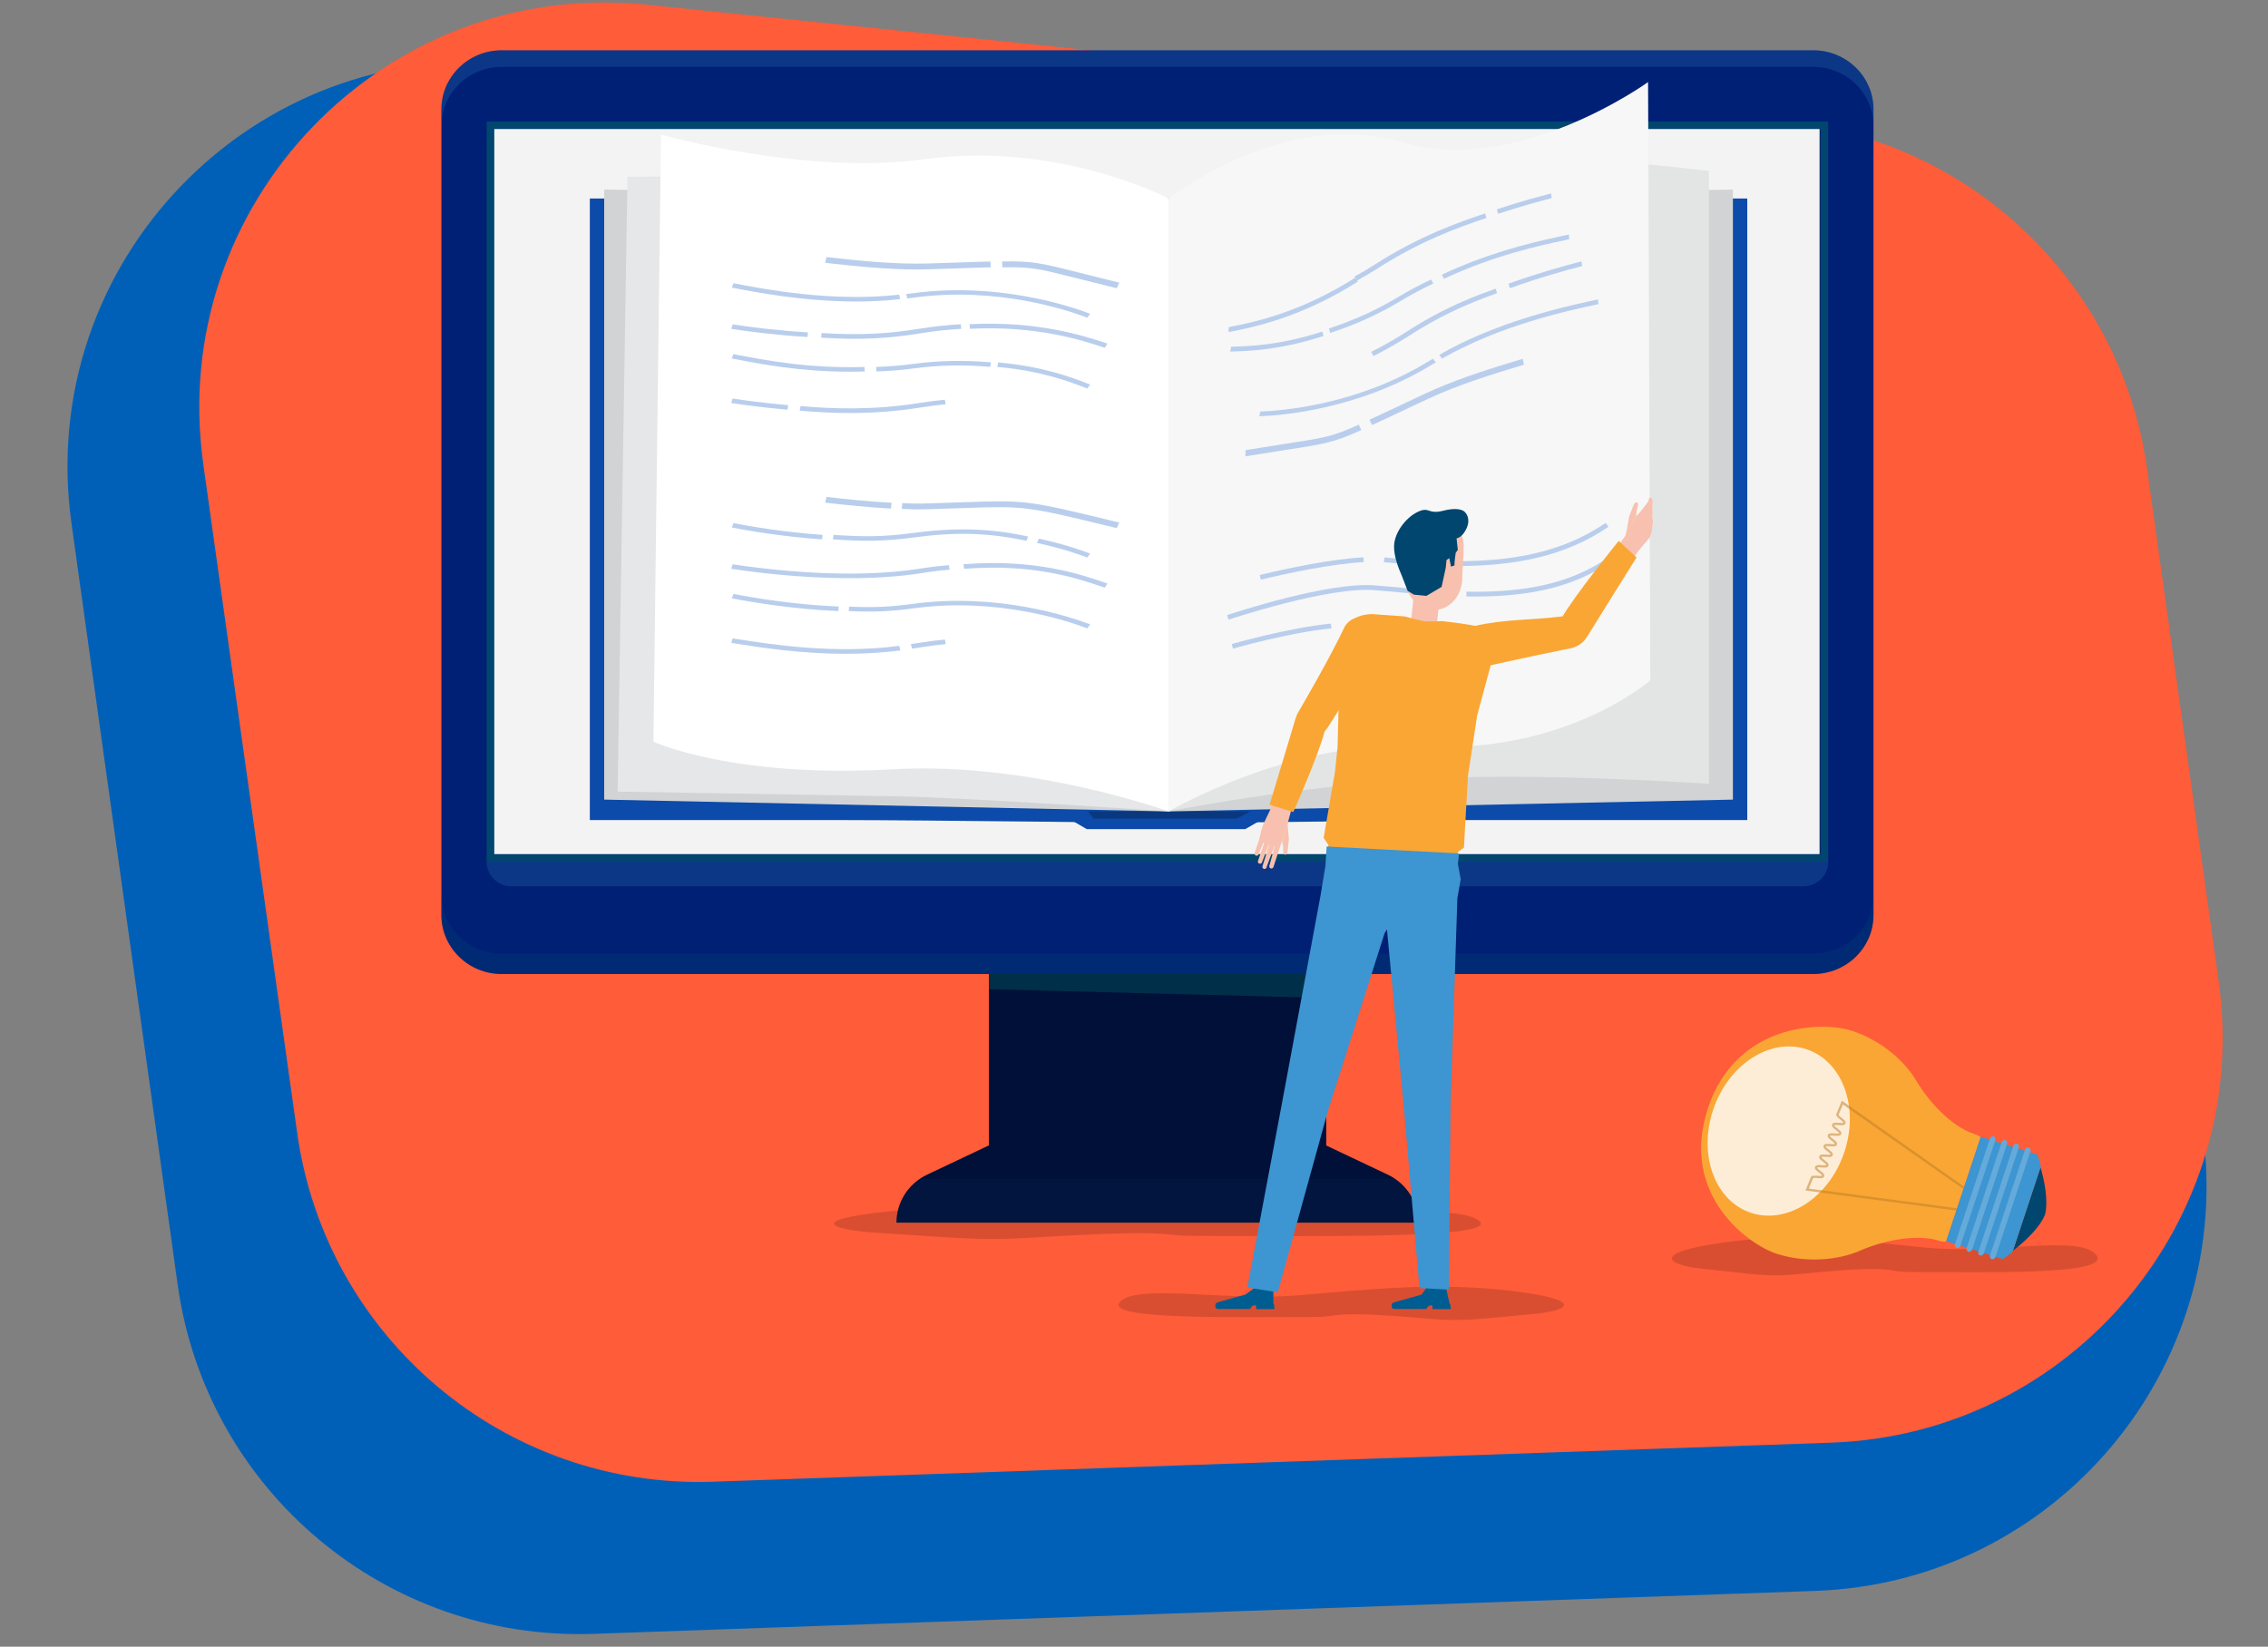 <svg xmlns="http://www.w3.org/2000/svg" width="632" height="459" viewBox="0 0 632 459" fill="none"><rect x="0" y="0" width="632" height="459" fill="#808080" stroke="none"/><path d="M590.987 150.611C583.838 99.079 542.43 59.088 490.681 53.737L143.454 17.833C70.488 10.289 9.785 73.185 19.914 145.837L49.506 358.093C57.5 415.432 107.537 457.454 165.394 455.42L505.833 443.451C572.781 441.097 622.995 381.348 613.79 314.993L590.987 150.611Z" fill="#0060B8"></path><path d="M598.313 130.729C591.119 79.214 549.688 39.264 497.945 33.949L180.102 1.302C107.12 -6.194 46.456 56.762 56.653 129.416L82.809 315.785C90.849 373.067 140.848 415.029 198.657 413.01L510.291 402.127C577.292 399.787 627.533 339.964 618.261 273.566L598.313 130.729Z" fill="#FF5C39"></path><path d="M333.524 344.502C363.564 344.447 418.926 345.499 412.096 340.22C405.265 334.941 369.206 340.109 339.638 338.337C310.07 336.565 283.313 334.535 253.085 337.156C222.856 339.758 231.083 342.767 244.348 343.616C268.727 345.167 273.048 345.849 287.2 345C328.562 342.472 321.825 344.52 333.524 344.502Z" fill="black" fill-opacity="0.15"></path><path d="M369.508 249.87H275.558V331.453H369.508V249.87Z" fill="#001039"></path><path d="M369.508 249.87H275.558V331.453H369.508V249.87Z" fill="#001039"></path><path d="M395.264 340.811H249.802C249.802 335.089 253.141 329.866 258.406 327.393L275.558 319.271H369.508L386.66 327.393C391.906 329.866 395.264 335.089 395.264 340.811Z" fill="#001039"></path><path d="M275.558 271.501H369.508V278.183L275.558 275.728V271.501Z" fill="#002F49"></path><g opacity="0.2"><path opacity="0.2" d="M249.802 340.81H395.264C395.264 335.882 392.774 331.341 388.717 328.573H256.368C252.292 331.323 249.802 335.882 249.802 340.81Z" fill="#3D95D1"></path></g><path d="M505.253 271.501H139.812C130.529 271.501 123 264.136 123 255.055V30.463C123 21.382 130.529 14.017 139.812 14.017H505.253C514.536 14.017 522.065 21.382 522.065 30.463V255.055C522.065 264.136 514.536 271.501 505.253 271.501Z" fill="#002076"></path><path opacity="0.2" d="M505.253 14H139.812C130.529 14 123 21.365 123 30.446V35.079C123 25.997 130.529 18.633 139.812 18.633H505.253C514.536 18.633 522.065 25.997 522.065 35.079V30.446C522.065 21.365 514.536 14 505.253 14Z" fill="#3D95D1"></path><g opacity="0.5"><path opacity="0.5" d="M505.253 265.799H139.812C130.529 265.799 123 258.434 123 249.353V255.057C123 264.138 130.529 271.502 139.812 271.502H505.253C514.536 271.502 522.065 264.138 522.065 255.057V249.353C522.065 258.434 514.536 265.799 505.253 265.799Z" fill="#00466E"></path></g><path d="M507.046 35.892H137.473V238.077H507.046V35.892Z" fill="#F3F3F3"></path><path d="M507.31 35.965V238.149H137.737V35.965H507.31ZM509.461 33.861H507.329H137.737H135.605V35.946V238.131V240.216H137.737H507.31H509.442V238.131V35.965V33.861H509.461Z" fill="#00466E"></path><path opacity="0.2" d="M502.498 247.046H142.568C138.718 247.046 135.605 244.001 135.605 240.235H509.461C509.461 244.001 506.348 247.046 502.498 247.046Z" fill="#3D95D1"></path><path d="M486.893 228.586H407.133L325.618 229.454C325.618 229.454 257.425 228.586 234.706 228.586C217.12 228.586 164.362 228.586 164.362 228.586V55.325C164.362 55.325 221.233 55.325 240.197 55.325C261.557 55.325 325.637 55.325 325.637 55.325H400H486.893V228.586Z" fill="#0C4BA9"></path><path d="M350.809 228.919L346.997 231.115H302.862L298.937 228.845L299.031 57.854H350.809V228.919Z" fill="#0C4BA9"></path><path d="M303.183 226.168L304.768 228.18H344.582L348.488 226.168H303.183Z" fill="#09387F"></path><path d="M168.362 52.834V222.884L325.636 226.169V55.326L168.362 52.834Z" fill="#D1D3D4"></path><path d="M174.853 49.272L172.098 220.651C172.098 220.651 231.762 221.629 250.499 221.98C269.199 222.331 322.995 225.985 325.636 226.17V55.326C325.636 55.326 266.538 49.604 245.971 49.272C228.139 48.995 174.853 49.272 174.853 49.272Z" fill="#E6E7E8"></path><path d="M325.637 226.169C325.637 226.169 287.332 212.252 248.858 214.43C204.006 216.977 182.08 206.733 182.08 206.733L184.193 37.514C184.193 37.514 224.215 48.939 257.594 44.38C295.144 39.249 325.618 55.325 325.618 55.325V226.169H325.637Z" fill="white"></path><path d="M482.893 52.834V222.884L325.637 226.169V55.326L482.893 52.834Z" fill="#D1D3D4"></path><path d="M325.637 226.169C325.637 226.169 360.828 218.989 399.302 216.977C430.134 215.371 476.232 218.472 476.232 218.472V47.629C476.232 47.629 424.096 41.464 400.925 43.181C365.205 45.82 325.618 55.326 325.618 55.326V226.169H325.637Z" fill="#E3E5E5"></path><path d="M307.863 96.948L307.296 96.763C301.805 94.954 288.955 90.691 270.294 91.65L270.162 90.358C289.257 89.38 302.409 93.736 308.032 95.582L308.598 95.766L307.863 96.948Z" fill="#B9CEED"></path><path d="M311.183 80.336C306.409 79.173 302.673 78.232 299.673 77.475C289.333 74.854 287.465 74.374 279.313 74.522L279.257 72.879C287.823 72.731 289.993 73.285 300.428 75.925C303.409 76.681 307.145 77.623 311.9 78.785L311.183 80.336Z" fill="#B9CEED"></path><path d="M255.689 75.113C247.273 75.113 238.707 74.245 229.951 73.267L230.291 71.661C240.065 72.75 249.594 73.71 258.84 73.433C262.331 73.341 265.294 73.23 267.897 73.138C271.143 73.027 273.709 72.935 276.011 72.898L276.068 74.522C273.785 74.559 271.237 74.651 268.011 74.762C265.407 74.854 262.425 74.947 258.935 75.057C257.859 75.094 256.783 75.113 255.689 75.113Z" fill="#B9CEED"></path><path d="M302.975 88.55C297.484 86.446 277.766 79.819 254.67 82.957C254.047 83.031 253.425 83.123 252.802 83.197L252.519 81.96C253.123 81.886 253.726 81.813 254.33 81.739C277.973 78.546 298.163 85.301 303.786 87.461L302.975 88.55Z" fill="#B9CEED"></path><path d="M238.612 84.046C223.875 84.046 210.459 81.443 203.931 80.17L204.384 78.951C212.592 80.539 231.819 84.267 250.575 82.126L250.84 83.363C246.745 83.861 242.631 84.046 238.612 84.046Z" fill="#B9CEED"></path><path d="M302.975 108.299L302.145 107.985C298.277 106.49 290.238 103.352 277.917 102.282L278.124 101.026C290.786 102.134 299.012 105.346 302.975 106.878L303.786 107.191L302.975 108.299Z" fill="#B9CEED"></path><path d="M244.216 103.537L244.141 102.282C247.764 102.171 251.198 101.876 254.349 101.451C261.368 100.492 268.709 100.344 276.143 101.008L275.935 102.263C268.671 101.617 261.519 101.765 254.67 102.688C251.424 103.131 247.915 103.426 244.216 103.537Z" fill="#B9CEED"></path><path d="M236.688 103.61C222.875 103.61 211.705 101.432 204.78 100.085L203.912 99.919L204.364 98.701L205.232 98.867C212.761 100.325 225.366 102.78 240.895 102.281L240.971 103.537C239.518 103.592 238.103 103.61 236.688 103.61Z" fill="#B9CEED"></path><path d="M238.14 94.439C235.216 94.439 232.159 94.328 228.8 94.125L228.951 92.833C239.48 93.46 246.971 93.128 256.594 91.578C260.33 90.987 264.18 90.562 267.727 90.378L267.859 91.67C264.387 91.854 260.632 92.242 256.972 92.833C250.235 93.94 244.518 94.439 238.14 94.439Z" fill="#B9CEED"></path><path d="M225.008 93.94C216.177 93.405 208.591 92.408 203.78 91.67L204.157 90.415C208.912 91.153 216.422 92.131 225.159 92.648L225.008 93.94Z" fill="#B9CEED"></path><path d="M236.857 115.128C231.725 115.128 227.064 114.833 222.856 114.464L223.064 113.19C232.046 113.947 243.047 114.445 256.576 112.268C258.765 111.917 261.029 111.64 263.293 111.418L263.52 112.692C261.312 112.895 259.104 113.172 256.972 113.523C249.556 114.722 242.877 115.128 236.857 115.128Z" fill="#B9CEED"></path><path d="M219.441 114.206C212.818 113.634 207.252 112.877 203.761 112.342L204.138 111.087C207.591 111.622 213.101 112.36 219.649 112.933L219.441 114.206Z" fill="#B9CEED"></path><path d="M311.183 147.208L310.051 146.931C285.71 141.025 285.71 141.025 267.992 141.634C265.388 141.726 262.425 141.819 258.934 141.929C255.406 142.022 254.84 142.022 251.273 141.837L251.443 140.213C254.915 140.398 255.387 140.398 258.84 140.305C262.312 140.213 265.293 140.102 267.878 140.01C286.012 139.382 286.012 139.382 310.768 145.381L311.9 145.658L311.183 147.208Z" fill="#B9CEED"></path><path d="M248.273 141.763C242.028 141.43 235.801 140.766 229.951 140.12L230.291 138.514C236.084 139.16 242.273 139.825 248.443 140.138L248.273 141.763Z" fill="#B9CEED"></path><path d="M302.975 155.403C300.616 154.499 295.673 152.782 288.974 151.343L289.465 150.143C296.314 151.62 301.39 153.373 303.786 154.296L302.975 155.403Z" fill="#B9CEED"></path><path d="M286.031 150.751C275.483 148.499 266.388 148.222 254.67 149.81C246.122 150.972 240.159 150.899 232.102 150.345L232.272 149.09C240.159 149.625 246.009 149.699 254.349 148.573C269.256 146.561 278.973 147.927 286.521 149.551L286.031 150.751Z" fill="#B9CEED"></path><path d="M229.064 150.345C218.215 149.607 208.648 147.964 203.931 147.041L204.384 145.823C209.063 146.728 218.498 148.352 229.234 149.09L229.064 150.345Z" fill="#B9CEED"></path><path d="M302.975 175.153C297.484 173.048 277.747 166.422 254.67 169.56C248.103 170.446 243.688 170.631 236.518 170.335L236.612 169.08C243.707 169.376 247.858 169.191 254.349 168.323C277.973 165.13 298.163 171.904 303.805 174.045L302.975 175.153Z" fill="#B9CEED"></path><path d="M233.631 170.335C221.064 169.818 209.629 167.88 203.931 166.772L204.384 165.554C210.025 166.643 221.328 168.563 233.725 169.061L233.631 170.335Z" fill="#B9CEED"></path><path d="M307.862 163.802C307.466 163.672 307.013 163.525 306.523 163.359C300.447 161.291 287.823 157.009 268.671 158.56L268.463 157.286C288.125 155.68 301.069 160.092 307.277 162.196C307.768 162.362 308.202 162.509 308.598 162.639L307.862 163.802Z" fill="#B9CEED"></path><path d="M236.725 161.162C222.875 161.162 210.025 159.501 203.761 158.541L204.138 157.286C213.327 158.689 236.839 161.642 256.595 158.467C259.142 158.061 261.765 157.747 264.406 157.526L264.614 158.799C262.048 159.002 259.482 159.316 256.991 159.722C250.424 160.774 243.462 161.162 236.725 161.162Z" fill="#B9CEED"></path><path d="M254.142 180.8L253.821 179.527C254.745 179.397 255.67 179.268 256.595 179.12C258.802 178.77 261.048 178.475 263.312 178.271L263.538 179.545C261.35 179.748 259.142 180.025 256.991 180.376C256.047 180.542 255.104 180.671 254.142 180.8Z" fill="#B9CEED"></path><path d="M235.688 182.24C223.234 182.24 212.195 180.524 205.384 179.453L203.78 179.195L204.157 177.94L205.761 178.198C215.139 179.656 232.593 182.37 250.575 180.026L250.896 181.299C245.707 181.982 240.575 182.24 235.688 182.24Z" fill="#B9CEED"></path><path d="M325.637 226.169C325.637 226.169 360.432 205.829 395.396 208.007C436.154 210.554 459.872 189.623 459.872 189.623C459.872 189.623 459.514 90.377 459.382 57.301C459.344 48.699 459.25 22.877 459.25 22.877C459.25 22.877 422.889 49.161 390.868 39.674C357.828 29.891 325.637 55.344 325.637 55.344V226.169Z" fill="#F7F7F7"></path><path d="M405.849 157.783C399.49 157.783 392.754 157.377 385.64 156.713L385.772 155.384C410.944 157.691 431.059 156.934 447.437 145.749L448.211 146.838C436.172 155.07 422.228 157.783 405.849 157.783Z" fill="#B9CEED"></path><path d="M351.355 161.567L351.035 160.275C359.337 158.282 371.074 155.827 379.942 155.347L380.018 156.676C371.262 157.156 359.601 159.592 351.355 161.567Z" fill="#B9CEED"></path><path d="M411.095 166.274C410.284 166.274 409.454 166.274 408.623 166.256L408.642 164.927C425.568 165.222 437.55 162.435 447.437 155.883L448.192 156.99C438.569 163.377 427.059 166.274 411.095 166.274Z" fill="#B9CEED"></path><path d="M342.373 172.716L341.939 171.461C343.09 171.073 370.357 161.973 383.414 163.191L383.867 163.228C390.679 163.856 397.113 164.447 403.397 164.742L403.321 166.071C397 165.776 390.565 165.185 383.735 164.557L383.282 164.52C370.508 163.339 342.638 172.624 342.373 172.716Z" fill="#B9CEED"></path><path d="M403.906 177.256C395.339 177.256 386.66 176.038 379.961 175.097C379.055 174.967 378.036 174.894 376.923 174.875L376.942 173.546C378.112 173.565 379.187 173.638 380.131 173.768C391.509 175.374 408.661 177.792 420.851 173.565L421.303 174.82C416.077 176.629 410.02 177.256 403.906 177.256Z" fill="#B9CEED"></path><path d="M343.6 180.8L343.223 179.526C343.374 179.489 358.79 175.022 370.866 173.823L370.998 175.151C359.054 176.333 343.751 180.763 343.6 180.8Z" fill="#B9CEED"></path><path d="M342.381 91.183L342.965 91.066C348.646 89.954 361.957 87.378 377.619 77.42L378.396 78.478C362.368 88.664 348.749 91.308 342.934 92.453L342.35 92.569L342.381 91.183Z" fill="#B9CEED"></path><path d="M347.07 125.472C351.919 124.679 355.726 124.087 358.784 123.612C369.329 121.988 371.237 121.7 378.623 118.37L379.362 119.869C371.596 123.362 369.382 123.7 358.743 125.344C355.703 125.811 351.895 126.403 347.064 127.189L347.07 125.472Z" fill="#B9CEED"></path><path d="M400.003 108.423C407.701 105.114 415.9 102.551 424.319 100.018L424.681 101.644C415.284 104.475 406.165 107.33 397.824 111.224C394.669 112.682 392.006 113.95 389.663 115.06C386.74 116.439 384.431 117.534 382.341 118.474L381.609 116.986C383.682 116.054 385.974 114.967 388.879 113.595C391.222 112.485 393.91 111.227 397.057 109.751C398.026 109.294 399.002 108.854 400.003 108.423Z" fill="#B9CEED"></path><path d="M351.204 114.705C357.104 114.502 377.905 112.91 397.706 100.935C398.245 100.622 398.775 100.292 399.314 99.979L400.09 101.015C399.569 101.321 399.048 101.626 398.527 101.932C378.248 114.173 356.962 115.83 350.918 116.034L351.204 114.705Z" fill="#B9CEED"></path><path d="M411.958 93.491C425.435 87.701 438.793 84.847 445.297 83.465L445.393 84.774C437.222 86.525 418.077 90.616 401.821 99.973L401.062 98.928C404.598 96.857 408.282 95.07 411.958 93.491Z" fill="#B9CEED"></path><path d="M343.076 96.65L343.965 96.616C348.124 96.485 356.778 96.242 368.48 92.408L368.816 93.651C356.788 97.583 347.93 97.832 343.67 97.966L342.798 97.993L343.076 96.65Z" fill="#B9CEED"></path><path d="M398.796 77.911L399.391 79.047C396.123 80.574 393.106 82.198 390.402 83.831C384.384 87.482 377.732 90.504 370.654 92.809L370.319 91.561C377.233 89.306 383.712 86.358 389.591 82.808C392.374 81.121 395.46 79.468 398.796 77.911Z" fill="#B9CEED"></path><path d="M405.674 74.819C418.303 69.396 429.428 67.031 436.324 65.563L437.188 65.376L437.283 66.684L436.42 66.871C428.926 68.474 416.373 71.145 402.383 77.704L401.788 76.569C403.094 75.947 404.38 75.374 405.674 74.819Z" fill="#B9CEED"></path><path d="M408.101 83.83C410.776 82.681 413.617 81.583 416.774 80.451L417.177 81.711C407.285 85.265 400.573 88.517 392.422 93.738C389.252 95.755 385.91 97.662 382.743 99.227L382.081 98.079C385.179 96.543 388.451 94.708 391.551 92.721C397.248 89.046 402.268 86.336 408.101 83.83Z" fill="#B9CEED"></path><path d="M420.348 79.078C428.645 76.11 435.996 74.059 440.703 72.856L440.884 74.168C436.228 75.348 428.954 77.388 420.751 80.336L420.348 79.078Z" fill="#B9CEED"></path><path d="M400.766 64.382C405.46 62.365 409.847 60.807 413.85 59.496L414.193 60.761C405.661 63.588 395.391 67.449 383.929 74.79C382.074 75.977 380.119 77.124 378.141 78.22L377.4 77.125C379.335 76.069 381.238 74.944 383.041 73.78C389.321 69.751 395.261 66.748 400.766 64.382Z" fill="#B9CEED"></path><path d="M417.103 58.341C423.396 56.275 428.8 54.794 432.214 53.921L432.394 55.232C429.015 56.09 423.67 57.566 417.447 59.602L417.103 58.341Z" fill="#B9CEED"></path><path d="M532.444 354.561C552.219 354.505 588.636 355.65 584.145 349.817C579.655 343.984 555.917 349.688 536.463 347.75C517.009 345.793 499.404 343.56 479.516 346.439C459.627 349.319 465.024 352.641 473.76 353.564C489.799 355.28 492.649 356.019 501.951 355.077C529.179 352.327 524.745 354.579 532.444 354.561Z" fill="black" fill-opacity="0.15"></path><path d="M550.35 316.151C543.539 313.992 537.255 306.775 533.934 301.145C530.613 295.516 523.82 289.775 515.82 287.247C507.819 284.718 483.931 284.976 475.911 308.934C475.911 308.953 475.893 308.99 475.893 309.008C475.893 309.026 475.874 309.063 475.874 309.082C468.024 333.095 487.233 346.994 495.233 349.522C503.253 352.051 512.197 351.294 518.254 348.636C524.311 345.979 533.746 343.727 540.538 345.886C541.161 346.089 541.746 346.126 542.312 346.071L551.917 317.037C551.483 316.631 550.973 316.336 550.35 316.151Z" fill="#FAA634"></path><path opacity="0.8" d="M503.215 292.415C513.329 295.609 518.141 308.437 513.971 321.062C509.801 333.687 498.215 341.328 488.101 338.117C477.987 334.923 473.175 322.095 477.346 309.47C481.516 296.845 493.101 289.204 503.215 292.415Z" fill="url(#paint0_linear)"></path><path d="M569.823 338.65C569.842 338.632 569.842 338.632 569.842 338.613C569.842 338.595 569.861 338.595 569.861 338.576C570.861 334.534 569.616 328.868 568.616 325.379L560.917 348.635C563.823 346.384 568.219 342.508 569.823 338.65Z" fill="#00466E"></path><path d="M558.106 350.964C558.106 350.964 559.257 350.189 560.823 348.915L568.71 325.049C568.182 323.13 567.729 321.837 567.729 321.837L551.954 316.835L542.312 345.962L558.106 350.964Z" fill="#3D95D1"></path><path d="M555.558 316.741C555.973 316.871 556.181 317.387 556.011 317.867L546.293 347.233C546.123 347.732 545.652 348.027 545.237 347.879C544.822 347.75 544.614 347.233 544.784 346.753L554.501 317.387C554.671 316.907 555.143 316.612 555.558 316.741Z" fill="#64AADA"></path><path d="M558.823 317.775C559.238 317.904 559.445 318.421 559.276 318.901L549.558 348.267C549.388 348.765 548.916 349.06 548.501 348.913C548.086 348.784 547.879 348.267 548.048 347.787L557.766 318.421C557.936 317.941 558.408 317.646 558.823 317.775Z" fill="#64AADA"></path><path d="M562.087 318.809C562.502 318.938 562.71 319.455 562.54 319.935L552.822 349.301C552.652 349.799 552.181 350.095 551.765 349.947C551.35 349.818 551.143 349.301 551.313 348.821L561.03 319.455C561.181 318.975 561.653 318.68 562.087 318.809Z" fill="#64AADA"></path><path d="M565.332 319.842C565.748 319.972 565.955 320.488 565.785 320.968L556.068 350.334C555.898 350.833 555.426 351.128 555.011 350.98C554.596 350.851 554.388 350.334 554.558 349.855L564.276 320.488C564.446 319.99 564.917 319.713 565.332 319.842Z" fill="#64AADA"></path><path opacity="0.5" d="M547.124 331.435L547.35 330.789L513.593 307.034L513.235 306.794L511.744 310.467H511.725C511.725 310.486 511.725 310.486 511.725 310.504L511.612 310.781L511.706 310.818C511.782 311.261 512.291 311.667 512.801 312.055C513.084 312.276 513.725 312.774 513.669 312.922C513.612 313.07 512.782 312.996 512.423 312.977C511.612 312.904 510.763 312.83 510.537 313.42C510.291 314.011 510.97 314.509 511.612 315.008C511.895 315.229 512.537 315.728 512.48 315.875C512.423 316.023 511.593 315.949 511.235 315.931C510.423 315.857 509.574 315.783 509.348 316.374C509.102 316.964 509.782 317.463 510.423 317.961C510.706 318.182 511.348 318.681 511.291 318.828C511.235 318.976 510.404 318.902 510.046 318.884C509.235 318.81 508.385 318.736 508.159 319.327C507.914 319.917 508.593 320.416 509.235 320.914C509.518 321.136 510.159 321.634 510.102 321.782C510.046 321.929 509.216 321.855 508.857 321.837C508.046 321.763 507.197 321.689 506.97 322.28C506.725 322.871 507.404 323.369 508.046 323.867C508.329 324.089 508.97 324.587 508.914 324.735C508.857 324.883 508.027 324.809 507.668 324.79C506.857 324.716 506.008 324.643 505.781 325.233C505.536 325.824 506.215 326.341 506.857 326.821C507.14 327.042 507.782 327.54 507.725 327.688C507.668 327.836 506.838 327.762 506.48 327.743C505.97 327.707 505.461 327.67 505.083 327.799L504.8 327.688L504.612 328.168C504.612 328.186 504.593 328.186 504.593 328.186L503.102 331.841L545.199 337.434L545.388 336.806L504.046 331.306L505.234 328.389C505.404 328.279 506.102 328.334 506.423 328.371C507.234 328.445 508.083 328.519 508.31 327.928C508.555 327.337 507.876 326.821 507.234 326.341C506.951 326.119 506.31 325.621 506.366 325.473C506.423 325.325 507.253 325.399 507.612 325.418C508.423 325.492 509.272 325.565 509.499 324.975C509.744 324.384 509.065 323.886 508.423 323.387C508.14 323.166 507.499 322.668 507.555 322.52C507.612 322.372 508.442 322.446 508.801 322.465C509.612 322.538 510.461 322.612 510.687 322.022C510.933 321.431 510.253 320.933 509.612 320.434C509.329 320.213 508.687 319.714 508.744 319.567C508.801 319.419 509.631 319.493 509.989 319.511C510.801 319.585 511.65 319.659 511.876 319.068C512.122 318.478 511.442 317.979 510.801 317.481C510.518 317.26 509.876 316.761 509.933 316.614C509.989 316.466 510.82 316.54 511.178 316.558C511.989 316.632 512.839 316.706 513.065 316.115C513.31 315.525 512.631 315.026 511.989 314.528C511.706 314.306 511.065 313.808 511.121 313.66C511.178 313.513 512.008 313.587 512.367 313.605C513.178 313.679 514.027 313.753 514.254 313.162C514.499 312.571 513.82 312.073 513.178 311.575C512.914 311.372 512.367 310.947 512.329 310.763L513.556 307.865L547.124 331.435Z" fill="#BB7D27"></path><path d="M366.205 367.094C345.525 367.039 307.409 368.072 312.107 362.886C316.806 357.699 341.638 362.775 361.998 361.04C382.358 359.305 400.774 357.312 421.587 359.877C442.399 362.443 436.739 365.378 427.606 366.227C410.812 367.759 407.831 368.423 398.094 367.574C369.621 365.101 374.263 367.113 366.205 367.094Z" fill="black" fill-opacity="0.15"></path><path d="M453.966 143.98L454.891 141.636C454.891 141.636 455.268 140.583 455.495 140.288C455.589 140.177 455.702 140.085 455.853 140.048C455.872 140.048 455.872 140.048 455.891 140.048C456.023 140.03 456.174 140.048 456.306 140.159C456.495 140.325 456.495 140.62 456.382 141.026L456.023 142.595L455.967 143.906L453.268 148.059L453.966 143.98Z" fill="#F8C0AE"></path><path d="M460.439 141.136C460.59 139.586 460.59 138.737 459.778 138.737C459.533 138.737 459.25 139.863 459.25 139.863L457.118 142.631L455.948 143.923L455.721 144.274L453.268 147.929L452.967 149.258L447.796 156.567L452.193 159.446L457.042 152.949C457.042 152.949 459.042 150.66 459.684 149.848L460.231 148.445L460.458 146.526L460.627 145.529L460.42 143.997C460.514 142.945 460.439 141.136 460.439 141.136Z" fill="#F8C0AE"></path><path d="M359.168 233.923L358.885 236.433C358.885 236.433 358.791 237.54 358.64 237.873C358.583 238.002 358.489 238.131 358.357 238.186H358.338C358.206 238.242 358.074 238.26 357.904 238.168C357.677 238.057 357.602 237.78 357.602 237.337L357.545 235.731L357.262 234.439L358.791 229.751L359.168 233.923Z" fill="#F8C0AE"></path><path d="M351.696 240.272L351.639 240.439C351.507 240.734 351.148 240.826 350.847 240.697C350.545 240.568 350.469 240.291 350.564 239.977L350.639 239.737L352.564 234.145L353.79 234.846L351.696 240.272Z" fill="#F8C0AE"></path><path d="M350.714 238.187C350.582 238.482 350.224 238.611 349.922 238.464C349.62 238.334 349.488 237.984 349.639 237.688L349.733 237.411L351.205 233.074L352.394 234.071L350.771 237.984L350.714 238.187Z" fill="#F8C0AE"></path><path d="M352.922 241.842C352.809 242.137 352.45 242.285 352.149 242.174C351.847 242.063 351.696 241.712 351.809 241.417L351.828 241.362L353.884 234.828L355.281 235.4L352.922 241.768V241.842Z" fill="#F8C0AE"></path><path d="M354.979 241.305L354.847 241.693C354.733 241.988 354.394 242.154 354.092 242.062C353.79 241.951 353.62 241.619 353.715 241.324L353.771 241.139L355.356 235.399L356.809 235.676L354.979 241.305Z" fill="#F8C0AE"></path><path d="M361.375 220.08L358.96 228.976L358.79 229.936L357.375 234.071L357.243 234.458L357.092 234.957L356.752 235.806C356.62 235.861 355.752 236.156 354.016 235.492C354.016 235.492 351.903 235.4 350.903 233.831C350.903 233.831 351.544 230.97 352.016 229.825C352.337 229.05 353.828 226.005 353.828 226.005L356.809 218.511L361.375 220.08Z" fill="#F8C0AE"></path><path d="M441.607 175.098L441.494 174.692C440.626 172.274 438.456 171.407 435.003 171.85C426.984 172.883 419.53 172.514 410.813 174.508C406.284 175.541 406.001 178.31 406.02 180.765L406.039 181.226C406.51 184.456 409.096 186.929 411.869 186.265C421.191 184.032 438.154 180.599 438.154 180.599C440.852 179.768 442.475 177.516 441.607 175.098Z" fill="#FAA634"></path><path d="M456.043 155.386L451.061 150.771C451.061 150.771 438.551 166.22 435.079 172.422C433.305 175.578 432.777 177.646 434.871 179.196C436.966 180.746 440.041 181.079 442.306 177.406C445.74 171.795 456.043 155.386 456.043 155.386Z" fill="#FAA634"></path><path d="M393.933 166.158L392.745 177.469L399.972 178.195L401.16 166.884L393.933 166.158Z" fill="#F8C0AE"></path><path d="M407.473 160.499C407.719 165.556 404.341 169.82 399.926 170.023C395.51 170.226 391.736 166.295 391.491 161.237C391.453 160.517 390.604 151.325 390.717 150.661L393.982 147.782L400.454 145.714L405.794 146.933C405.851 147.117 407.813 148.741 407.87 151.953C407.907 154.943 407.436 159.982 407.473 160.499Z" fill="#F8C0AE"></path><path d="M391.642 171.868L390.736 171.757L382.226 171.167C376.792 171.351 373.999 174.471 373.471 178.697L372.735 208.174L371.999 215.188L368.848 233.535L370.169 235.528L369.848 238.555L405.869 240.383L406.303 237.485L407.945 236.23L409.039 216.425L411.605 199.499L415.36 185.601C415.757 182.555 416.342 175.929 411.945 174.674C409.341 173.935 401.756 173.123 401.756 173.123C401.756 173.123 398.152 173.326 396.982 173.179C395.585 172.994 391.642 171.868 391.642 171.868Z" fill="#FAA634"></path><path d="M397.491 166.091L394.038 165.759L392.264 164.725L390.566 160.314C389.849 158.708 388.358 155.072 388.472 152.1C388.623 148.15 392.227 143.573 395.963 142.318C398.321 141.524 398.227 143.37 402.095 142.373C405.963 141.376 407.548 142.17 408.039 142.576C409.001 143.425 409.888 145.289 408.284 148.003C407.492 149.35 406.737 149.83 405.888 150.088C405.982 150.864 406.228 153.282 406.228 153.282L405.643 154.094C405.643 154.094 405.228 156.918 405.322 157.582L404.341 157.951L403.869 155.589L403.095 156.087L402.869 158.284L401.718 163.581L397.491 166.091Z" fill="#00466E"></path><path d="M363.791 205.091L364.187 205.239C366.659 206.069 368.697 204.943 370.49 202.008C374.641 195.216 379.415 188.424 383.226 180.487C385.208 176.352 384.359 174.488 382.377 172.993L381.981 172.716C379.094 171.073 375.735 172.476 374.547 175.023C370.565 183.569 361.508 198.981 361.508 198.981C360.508 201.621 361.3 204.26 363.791 205.091Z" fill="#FAA634"></path><path d="M353.79 224.305L360.395 226.354C360.395 226.354 367.357 210.665 369.131 203.817C370.037 200.328 370.018 198.187 367.603 197.209C365.187 196.231 362.112 196.655 360.866 200.771C358.979 207.029 353.79 224.305 353.79 224.305Z" fill="#FAA634"></path><path d="M349.809 363.865H350.017L350.054 364.898H355.149L355.017 363.514H354.847V363.495L354.828 358.438H349.545L349.432 359.103L346.998 360.856L339.28 363.016C339.28 363.016 338.676 363.274 338.676 363.606L338.695 364.197L338.714 364.548C338.714 364.548 338.808 364.714 339.431 364.88H348.281L348.809 364.178L349.337 363.865H349.809Z" fill="#005D92"></path><path d="M398.945 363.864H399.152L399.19 364.898H404.285L404.153 363.514H403.983V363.495L402.813 358.438H397.53L397.416 359.102L396.133 360.856L388.416 363.015C388.416 363.015 387.812 363.274 387.812 363.606L387.831 364.197L387.85 364.547C387.85 364.547 387.944 364.713 388.567 364.879H397.416L397.945 364.178L398.473 363.864H398.945Z" fill="#005D92"></path><path d="M406.587 237.891L369.678 235.953L369.339 241.361L367.961 249.722L357.357 306.83L347.583 358.862L356.055 360.228L370.056 309.599L385.812 260.169L386.491 259.08L391.208 308.842L395.548 359.028L403.756 359.471L404.209 307.753L406.115 250.368L407.039 245.089L406.247 240.77L406.587 237.891Z" fill="#3D95D1"></path><defs><linearGradient id="paint0_linear" x1="477.348" y1="309.462" x2="513.825" y2="321.527" gradientUnits="userSpaceOnUse"><stop stop-color="white"></stop><stop offset="0.561" stop-color="white"></stop><stop offset="0.669" stop-color="white"></stop></linearGradient></defs></svg>